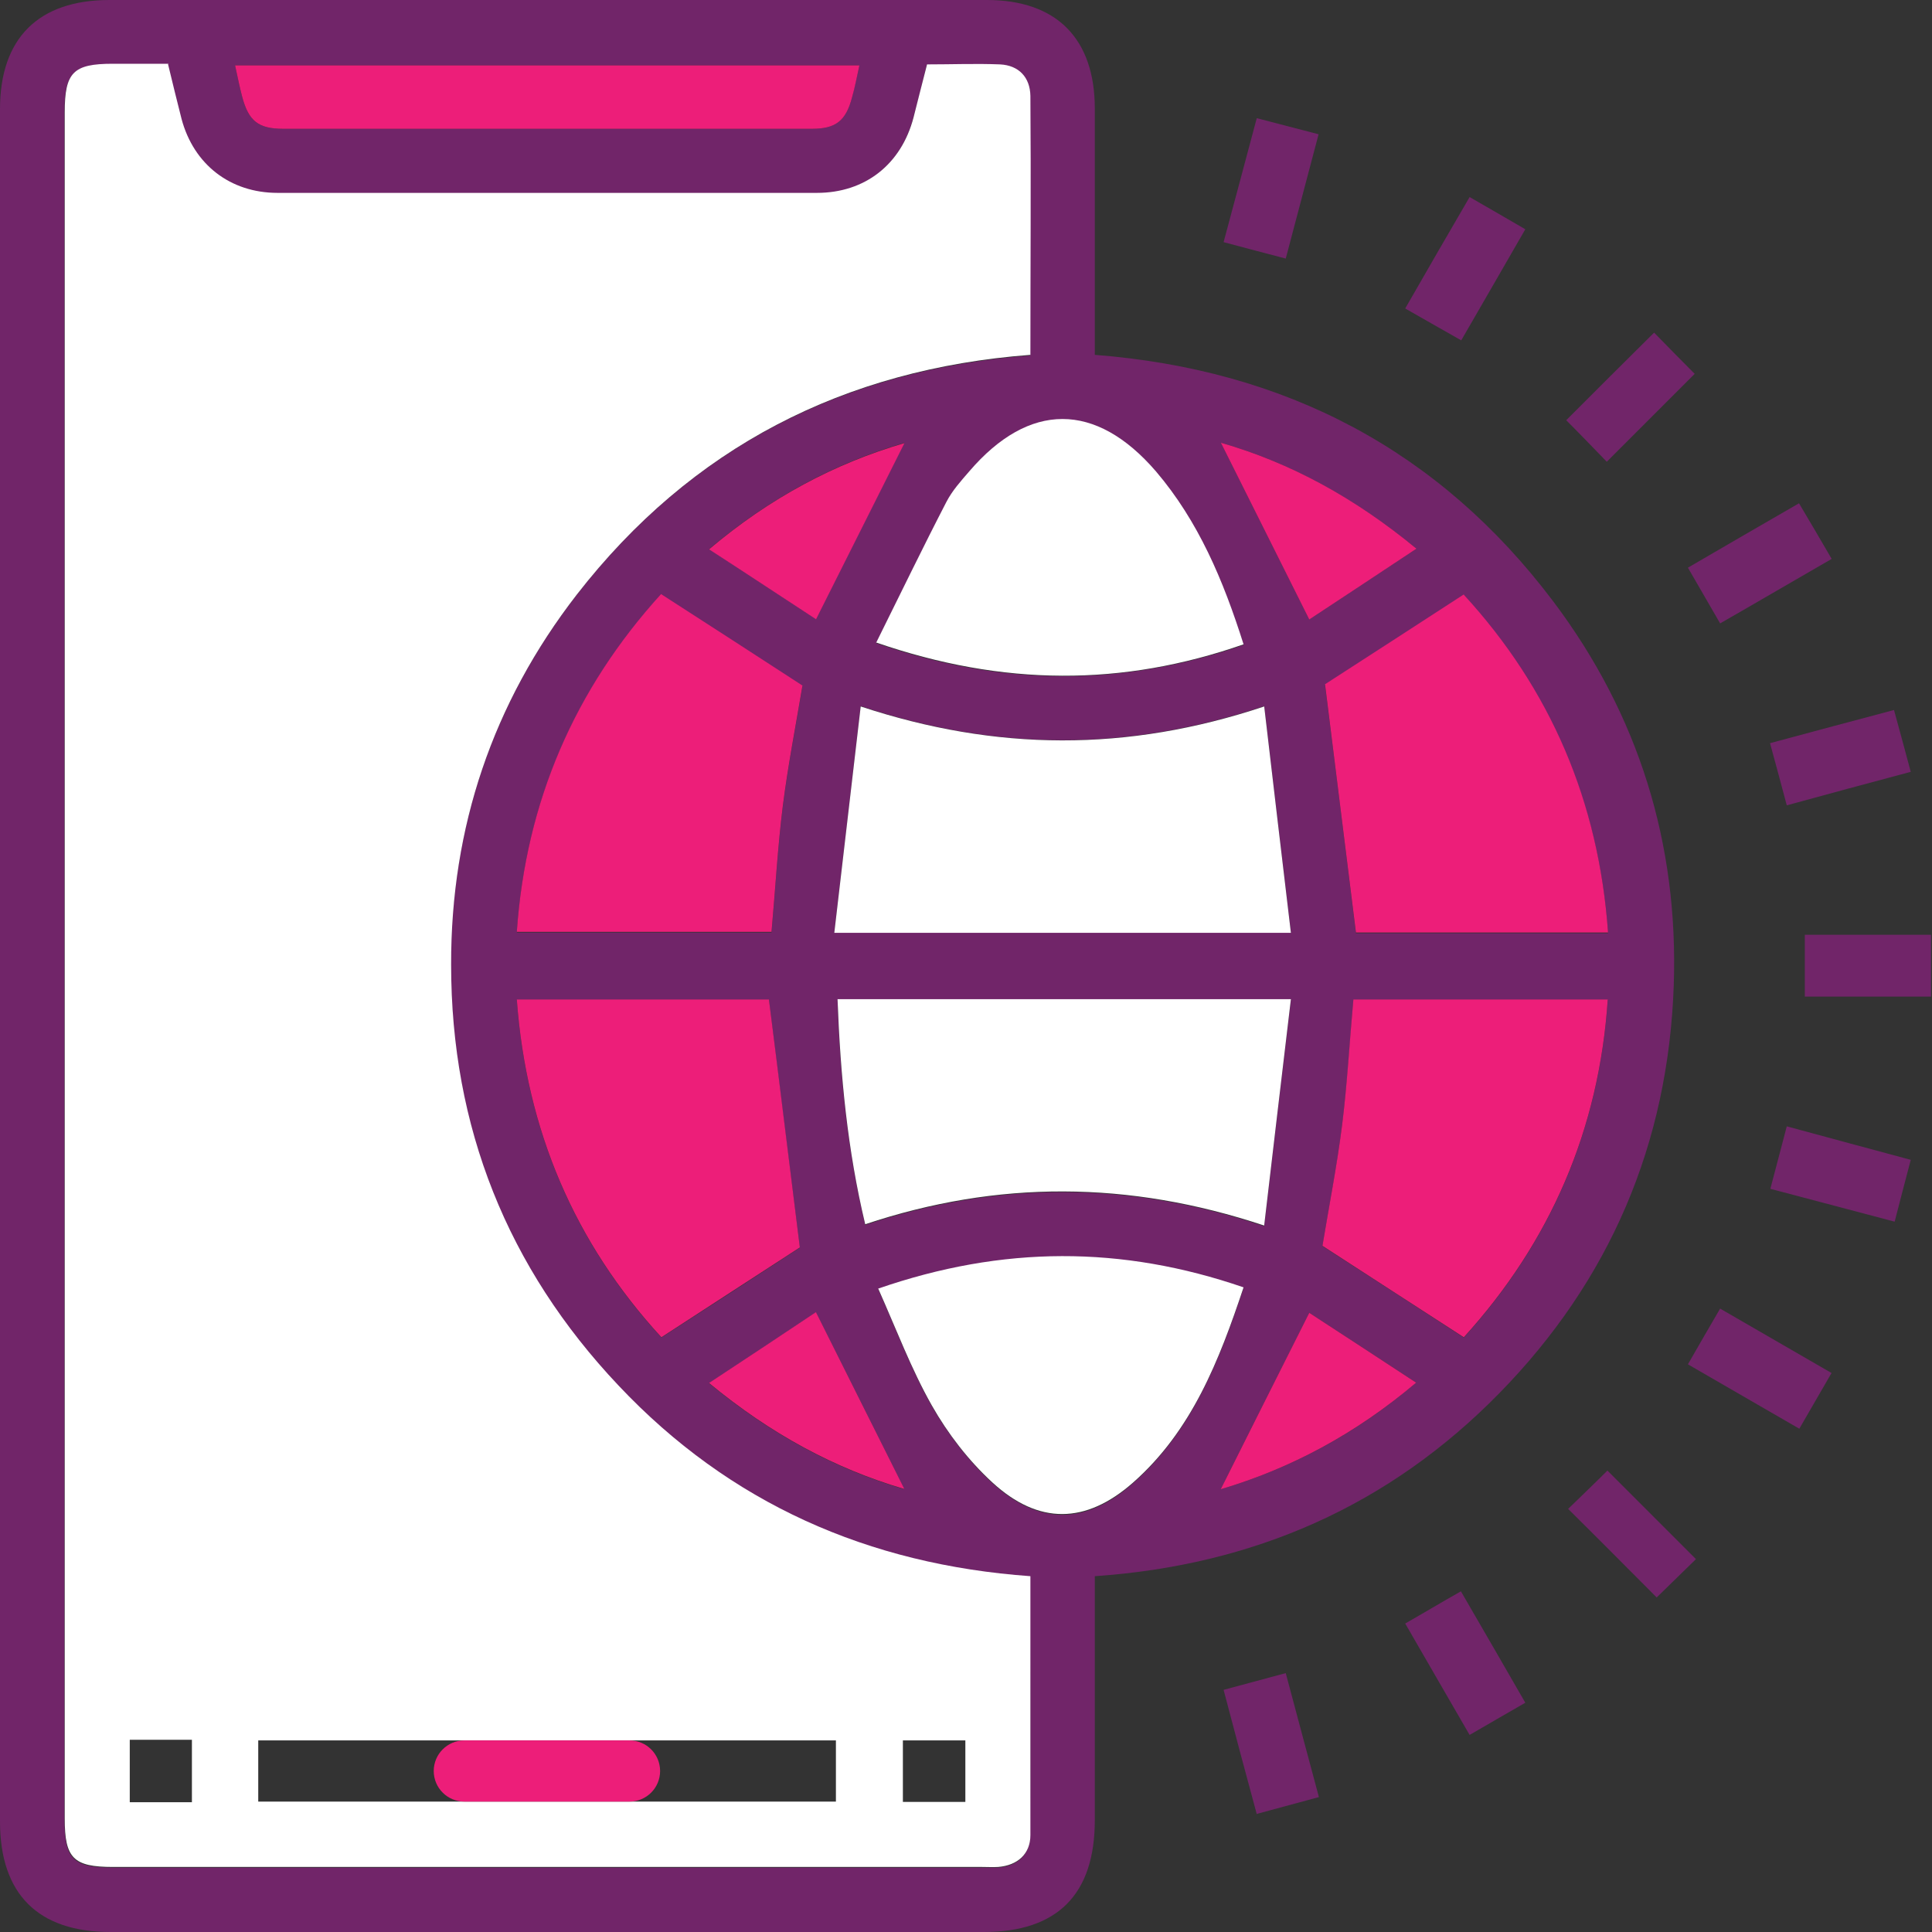<svg width="60" height="60" viewBox="0 0 60 60" fill="none" xmlns="http://www.w3.org/2000/svg">
<rect x="0" y="0" width="60" height="60" fill="#333333" stroke="none"/>
<g clip-path="url(#clip0_560_4981)">
<path d="M34 48.96C34 51.54 34 54.03 34 56.53C34 58.83 32.84 60 30.55 60C21.51 60 12.47 60 3.43 60C1.18 60 0 58.82 0 56.57C0 38.85 0 21.12 0 3.39C0 1.19 1.19 0 3.4 0C12.48 0 21.56 0 30.65 0C32.81 0 34 1.2 34 3.37C34 5.68 34 7.99 34 10.31V11.02C39.91 11.48 44.69 13.97 48.24 18.68C50.89 22.2 52.13 26.2 51.98 30.6C51.81 35.51 50 39.76 46.56 43.27C43.14 46.76 38.94 48.61 34 48.95V48.96ZM5.22 2C4.61 2 4.05 2 3.49 2C2.26 2 2 2.27 2 3.51C2 21.17 2 38.83 2 56.5C2 57.74 2.27 58 3.5 58C12.5 58 21.5 58 30.49 58C30.66 58 30.82 58 30.99 58C31.59 57.96 31.99 57.6 31.99 57.01C32.01 54.35 31.99 51.68 31.99 48.97C26.96 48.61 22.65 46.7 19.2 43.05C15.75 39.39 14.01 35.01 14 29.98C14 25.72 15.29 21.86 17.9 18.49C21.45 13.91 26.19 11.48 31.99 11.04C31.99 8.33 31.99 5.67 31.99 3C31.99 2.42 31.63 2.05 31.05 2.02C30.3 1.98 29.56 2.02 28.78 2.02C28.64 2.59 28.51 3.14 28.36 3.67C27.98 5.12 26.86 6 25.36 6.01C19.78 6.01 14.2 6.01 8.61 6.01C7.14 6.01 6.02 5.12 5.63 3.72C5.48 3.18 5.36 2.63 5.21 2.02L5.22 2ZM39.26 21.93C35 23.35 30.94 23.33 26.73 21.93C26.45 24.34 26.18 26.63 25.91 28.96H40.09C39.81 26.61 39.54 24.32 39.26 21.92V21.93ZM26.01 31.04C26.09 33.43 26.32 35.73 26.87 38.04C30.99 36.67 35.05 36.68 39.26 38.08C39.54 35.69 39.81 33.39 40.09 31.05H26.01V31.04ZM23.88 31.05H16.05C16.35 35.12 17.85 38.61 20.54 41.54C22.04 40.57 23.48 39.64 24.84 38.75C24.52 36.21 24.2 33.65 23.88 31.05ZM24.92 21.31C23.46 20.36 22.02 19.43 20.53 18.47C17.85 21.42 16.33 24.9 16.05 28.96H23.96C24.08 27.62 24.15 26.33 24.31 25.06C24.47 23.78 24.72 22.52 24.92 21.32V21.31ZM45.46 18.48C43.94 19.46 42.51 20.39 41.15 21.27C41.47 23.82 41.79 26.39 42.11 28.98H49.94C49.65 24.91 48.14 21.42 45.46 18.49V18.48ZM45.46 41.54C48.14 38.59 49.66 35.1 49.93 31.05H42.03C41.92 32.38 41.84 33.67 41.68 34.95C41.52 36.23 41.27 37.49 41.07 38.7C42.51 39.63 43.94 40.55 45.46 41.54ZM27.27 40.03C27.84 41.3 28.3 42.54 28.94 43.67C29.44 44.54 30.08 45.38 30.82 46.06C32.26 47.38 33.72 47.36 35.18 46.07C37.01 44.46 37.86 42.28 38.62 40C34.84 38.7 31.14 38.69 27.27 40.04V40.03ZM27.2 19.97C31.15 21.34 34.86 21.33 38.62 20.03C37.98 18.05 37.22 16.21 35.9 14.66C34.03 12.48 31.97 12.48 30.1 14.66C29.84 14.96 29.57 15.26 29.39 15.61C28.66 17.03 27.96 18.46 27.21 19.98L27.2 19.97ZM7.3 2.03C7.38 2.39 7.44 2.7 7.52 3C7.72 3.76 8.01 4 8.8 4C14.27 4 19.75 4 25.22 4C25.96 4 26.27 3.75 26.46 3.03C26.54 2.71 26.61 2.39 26.69 2.03H7.3V2.03ZM40.66 40.77C39.69 42.69 38.8 44.48 37.91 46.25C40.07 45.61 42.09 44.55 43.98 42.94C42.79 42.16 41.69 41.44 40.66 40.77V40.77ZM37.92 13.76C38.81 15.54 39.71 17.34 40.66 19.24C41.7 18.55 42.81 17.82 43.99 17.04C42.06 15.46 40.07 14.37 37.92 13.75V13.76ZM25.34 19.23C26.3 17.31 27.2 15.52 28.09 13.75C25.93 14.38 23.92 15.45 22.02 17.05C23.21 17.83 24.31 18.55 25.34 19.22V19.23ZM28.08 46.24C27.18 44.43 26.28 42.63 25.34 40.76C24.28 41.46 23.19 42.19 22.02 42.96C23.93 44.54 25.93 45.62 28.08 46.25V46.24Z" fill="#712569"/>
<path d="M48.64 13.05C49.57 12.12 50.48 11.21 51.37 10.33C51.78 10.75 52.23 11.21 52.63 11.61C51.75 12.49 50.83 13.41 49.9 14.34C49.51 13.94 49.08 13.49 48.64 13.05Z" fill="#712569"/>
<path d="M48.7 46.86C49.07 46.5 49.52 46.07 49.92 45.67C50.83 46.58 51.75 47.5 52.67 48.42C52.28 48.8 51.83 49.24 51.45 49.61C50.57 48.73 49.66 47.81 48.7 46.86Z" fill="#712569"/>
<path d="M52.42 42.37C52.77 41.76 53.08 41.22 53.42 40.64C54.58 41.31 55.7 41.96 56.88 42.64C56.54 43.22 56.23 43.77 55.88 44.37C54.71 43.69 53.57 43.04 52.42 42.37Z" fill="#712569"/>
<path d="M39.03 3.67C39.67 3.84 40.27 3.99 40.95 4.17C40.61 5.46 40.28 6.71 39.93 8.03C39.28 7.86 38.67 7.7 38 7.52C38.35 6.23 38.68 4.97 39.03 3.67V3.67Z" fill="#712569"/>
<path d="M45.64 6.12C46.23 6.46 46.77 6.77 47.37 7.12C46.71 8.27 46.06 9.39 45.38 10.57C44.8 10.24 44.25 9.93 43.64 9.58C44.31 8.41 44.97 7.27 45.64 6.12V6.12Z" fill="#712569"/>
<path d="M56.88 17.36C55.73 18.02 54.61 18.68 53.42 19.36C53.09 18.79 52.77 18.24 52.42 17.63C53.57 16.96 54.69 16.31 55.87 15.63C56.21 16.2 56.53 16.75 56.88 17.35V17.36Z" fill="#712569"/>
<path d="M55.49 34.98C56.81 35.34 58.05 35.67 59.34 36.02C59.17 36.66 59.02 37.25 58.84 37.94C57.56 37.6 56.31 37.27 54.98 36.92C55.15 36.27 55.31 35.66 55.49 34.98Z" fill="#712569"/>
<path d="M56.05 29.03H59.97V30.95H56.05V29.03Z" fill="#712569"/>
<path d="M47.37 52.88C46.78 53.22 46.24 53.53 45.64 53.88C44.97 52.73 44.32 51.59 43.64 50.42C44.22 50.09 44.75 49.77 45.37 49.42C46.03 50.56 46.68 51.68 47.37 52.88Z" fill="#712569"/>
<path d="M39.03 56.34C38.67 55.01 38.34 53.78 38 52.48C38.66 52.3 39.27 52.14 39.93 51.96C40.28 53.26 40.61 54.52 40.96 55.81C40.29 55.99 39.7 56.15 39.04 56.33L39.03 56.34Z" fill="#712569"/>
<path d="M54.97 23.08C56.3 22.72 57.54 22.39 58.82 22.05C59 22.7 59.16 23.3 59.34 23.97C58.06 24.31 56.81 24.65 55.49 25.01C55.32 24.36 55.15 23.75 54.97 23.08Z" fill="#712569"/>
<path d="M5.22 2C5.37 2.61 5.5 3.16 5.64 3.7C6.02 5.11 7.15 5.99 8.62 5.99C14.2 5.99 19.78 5.99 25.37 5.99C26.87 5.99 27.99 5.1 28.37 3.65C28.51 3.11 28.64 2.57 28.79 2C29.56 2 30.31 1.97 31.06 2C31.64 2.03 31.99 2.4 32 2.98C32.02 5.64 32 8.31 32 11.02C26.21 11.46 21.47 13.89 17.91 18.47C15.3 21.84 14 25.7 14.01 29.96C14.01 34.99 15.75 39.37 19.21 43.03C22.66 46.69 26.97 48.59 32 48.95C32 51.67 32 54.33 32 56.99C32 57.58 31.6 57.93 31 57.98C30.83 57.99 30.67 57.98 30.5 57.98C21.5 57.98 12.5 57.98 3.51 57.98C2.28 57.98 2.01 57.71 2.01 56.48C2.01 38.82 2.01 21.16 2.01 3.49C2.01 2.25 2.27 1.98 3.5 1.98C4.06 1.98 4.62 1.98 5.23 1.98L5.22 2ZM8.02 55.95H25.96V54.05H8.02V55.95ZM4.03 54.03V55.97H5.96V54.03H4.03ZM29.98 54.05H28.04V55.96H29.98V54.05Z" fill="white"/>
<path d="M39.26 21.93C39.54 24.33 39.81 26.62 40.09 28.97H25.91C26.18 26.64 26.45 24.34 26.73 21.94C30.94 23.33 35 23.36 39.26 21.94V21.93Z" fill="white"/>
<path d="M26.01 31.03H40.09C39.81 33.38 39.54 35.67 39.26 38.06C35.05 36.66 30.98 36.65 26.87 38.02C26.32 35.72 26.1 33.41 26.01 31.02V31.03Z" fill="white"/>
<path d="M23.88 31.04C24.21 33.64 24.52 36.2 24.84 38.74C23.47 39.63 22.03 40.56 20.54 41.53C17.85 38.6 16.35 35.11 16.05 31.04H23.88V31.04Z" fill="#ED1E79"/>
<path d="M24.92 21.3C24.72 22.5 24.47 23.77 24.31 25.04C24.15 26.32 24.08 27.61 23.96 28.94H16.05C16.33 24.89 17.85 21.4 20.53 18.45C22.02 19.41 23.46 20.34 24.92 21.29V21.3Z" fill="#ED1E79"/>
<path d="M45.46 18.47C48.15 21.4 49.65 24.89 49.94 28.96H42.11C41.79 26.38 41.47 23.81 41.15 21.25C42.51 20.37 43.94 19.45 45.46 18.46V18.47Z" fill="#ED1E79"/>
<path d="M45.46 41.53C43.94 40.55 42.51 39.62 41.07 38.69C41.27 37.48 41.52 36.21 41.68 34.94C41.84 33.66 41.91 32.37 42.03 31.04H49.93C49.66 35.09 48.14 38.58 45.46 41.53Z" fill="#ED1E79"/>
<path d="M27.27 40.02C31.14 38.68 34.84 38.68 38.62 39.98C37.86 42.26 37.01 44.44 35.18 46.05C33.72 47.33 32.26 47.36 30.82 46.04C30.08 45.36 29.44 44.53 28.94 43.65C28.3 42.52 27.84 41.29 27.27 40.01V40.02Z" fill="white"/>
<path d="M27.21 19.96C27.97 18.43 28.66 17 29.39 15.59C29.57 15.24 29.84 14.94 30.1 14.64C31.96 12.47 34.03 12.47 35.9 14.64C37.22 16.19 37.99 18.02 38.62 20.01C34.87 21.32 31.16 21.32 27.2 19.95L27.21 19.96Z" fill="white"/>
<path d="M7.3 2.03H26.69C26.61 2.39 26.55 2.71 26.46 3.03C26.27 3.75 25.96 4 25.22 4C19.75 4 14.27 4 8.8 4C8.02 4 7.72 3.76 7.52 3C7.44 2.7 7.38 2.39 7.3 2.03V2.03Z" fill="#ED1E79"/>
<path d="M40.66 40.77C41.69 41.44 42.79 42.16 43.98 42.94C42.09 44.54 40.07 45.61 37.91 46.25C38.8 44.48 39.69 42.69 40.66 40.77V40.77Z" fill="#ED1E79"/>
<path d="M37.92 13.75C40.07 14.37 42.06 15.45 43.99 17.04C42.81 17.82 41.71 18.55 40.66 19.24C39.71 17.34 38.81 15.54 37.92 13.76V13.75Z" fill="#ED1E79"/>
<path d="M25.34 19.23C24.31 18.56 23.21 17.83 22.02 17.06C23.91 15.46 25.93 14.39 28.09 13.76C27.2 15.53 26.31 17.31 25.34 19.24V19.23Z" fill="#ED1E79"/>
<path d="M28.08 46.24C25.93 45.61 23.93 44.53 22.02 42.95C23.19 42.18 24.29 41.45 25.34 40.75C26.28 42.63 27.18 44.43 28.08 46.23V46.24Z" fill="#ED1E79"/>
<path d="M19.55 54.05H14.42C13.896 54.05 13.47 54.475 13.47 55C13.47 55.525 13.896 55.95 14.42 55.95H19.55C20.075 55.95 20.5 55.525 20.5 55C20.5 54.475 20.075 54.05 19.55 54.05Z" fill="#ED1E79"/>
</g>
<defs>
<clipPath id="clip0_560_4981">
<rect width="59.97" height="60" fill="white"/>
</clipPath>
</defs>
</svg>
